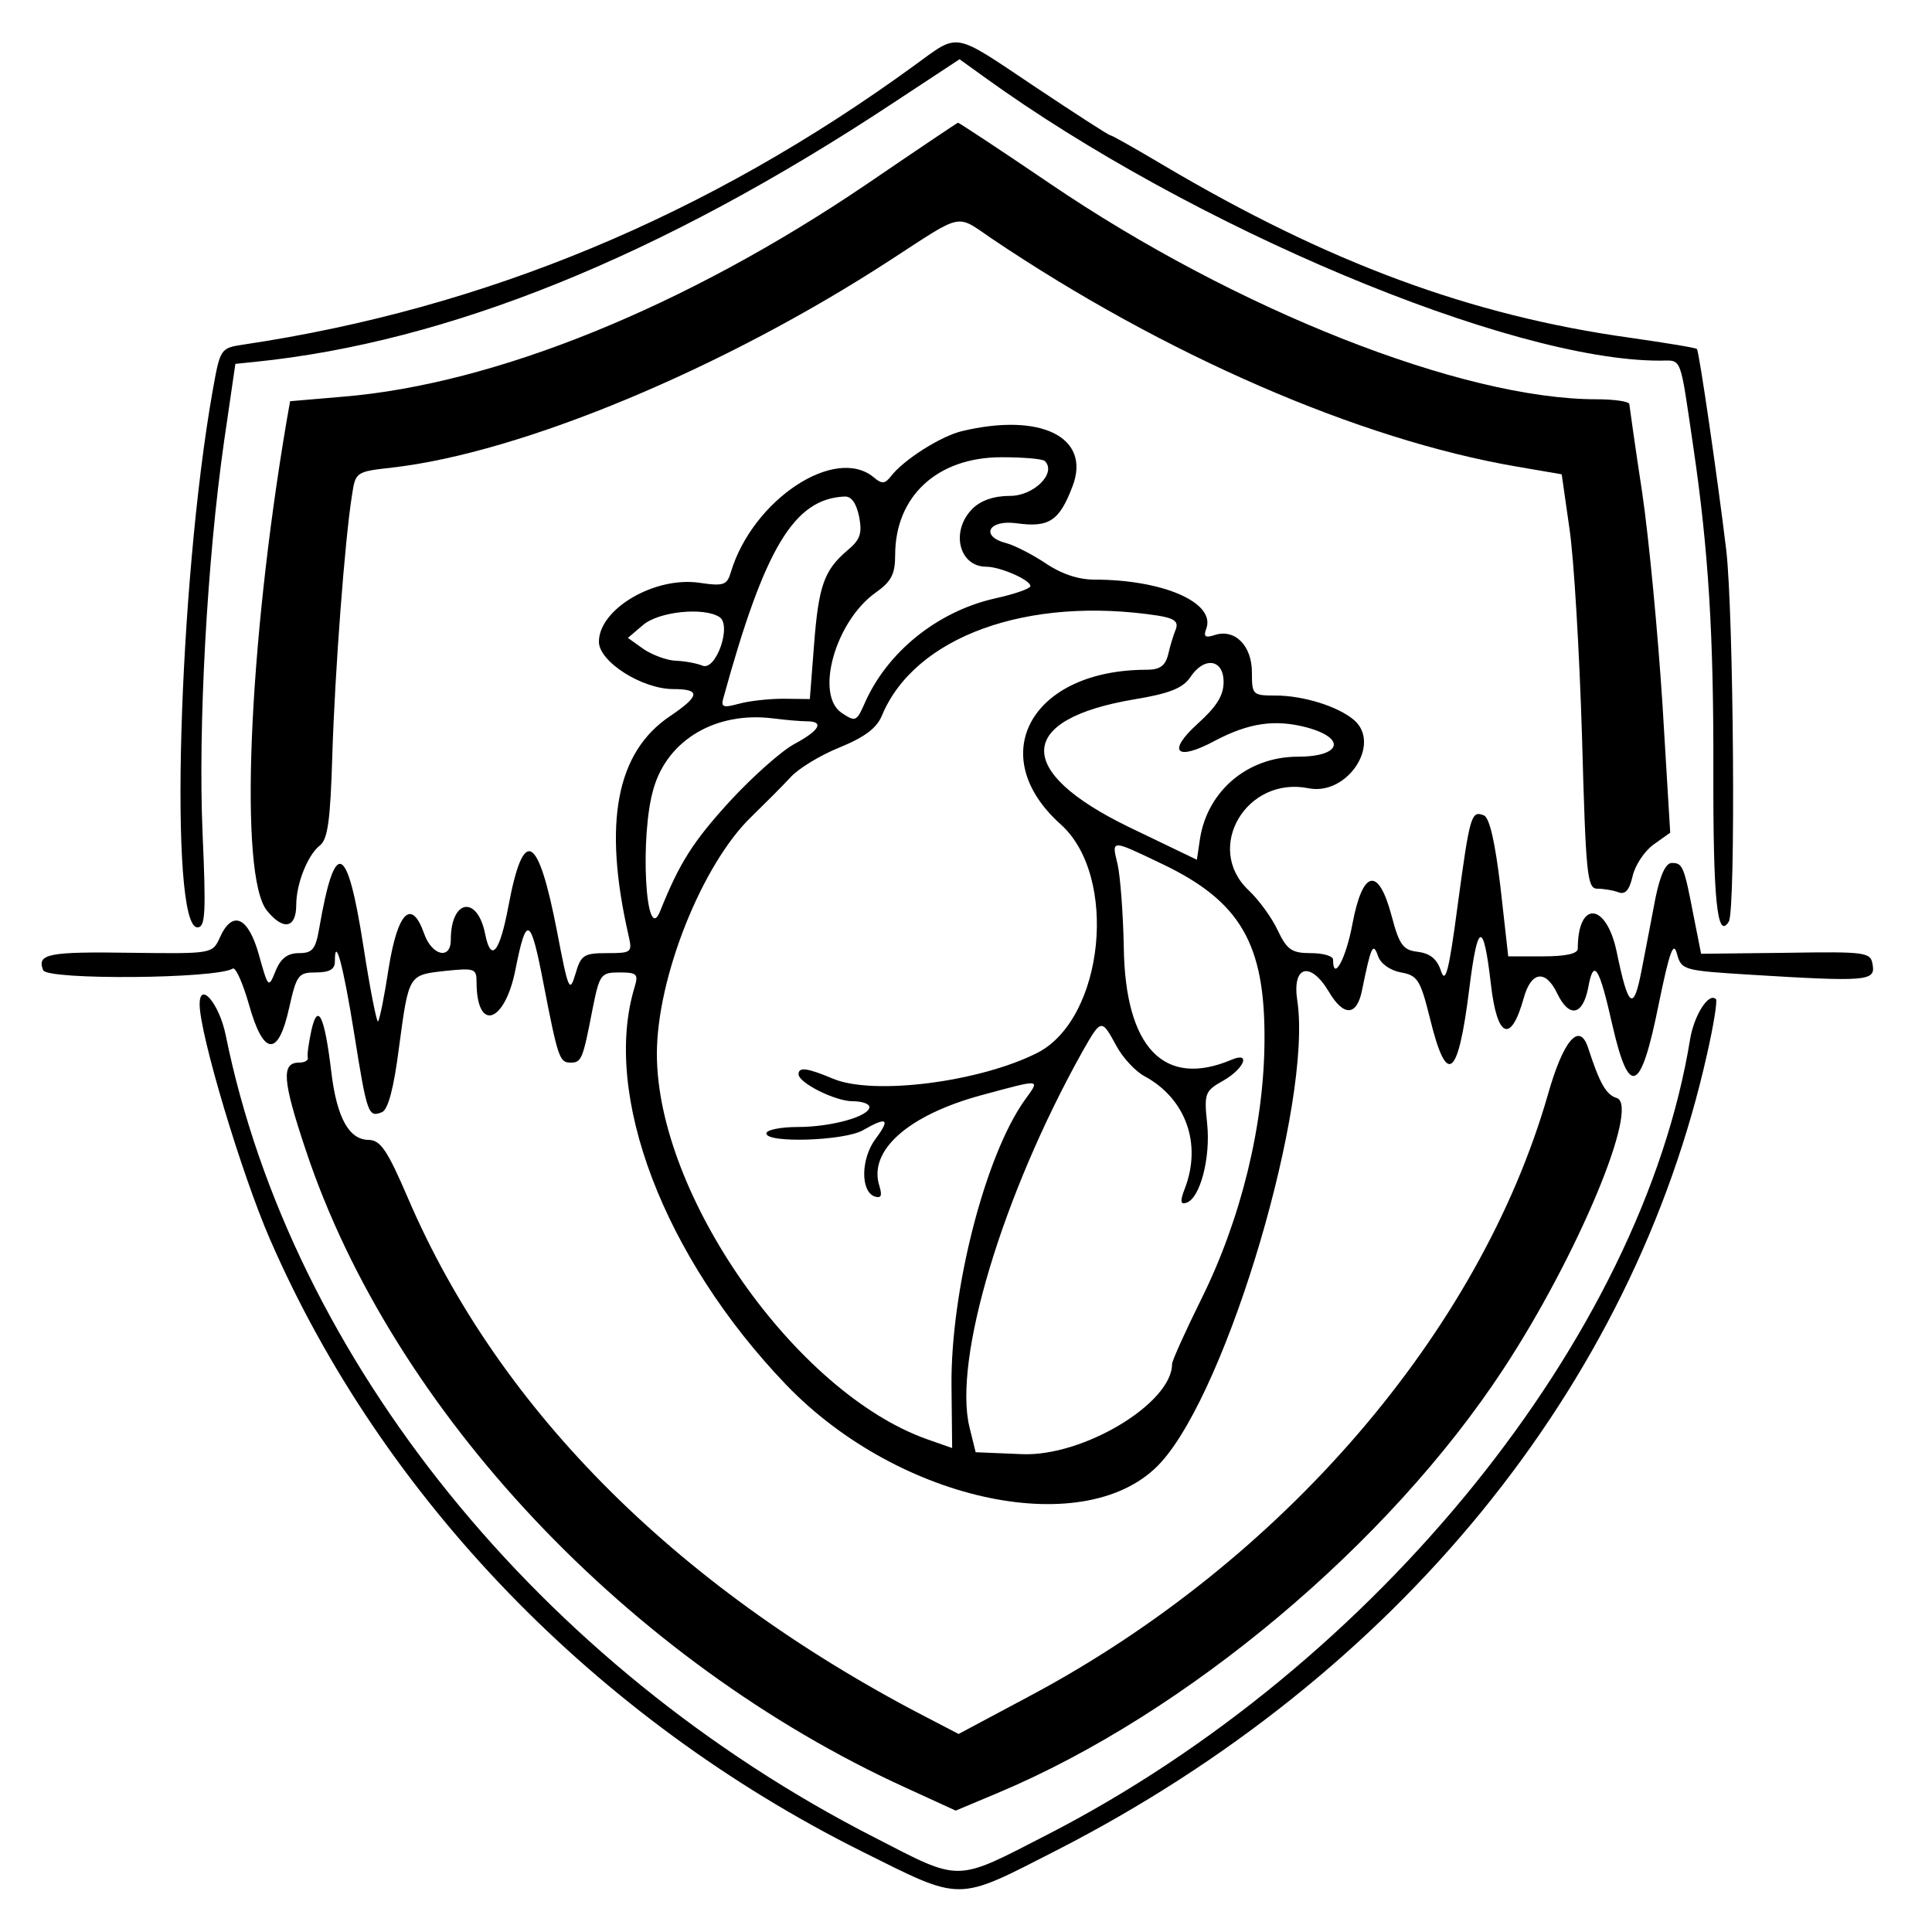<?xml version="1.0" standalone="no"?>
<!DOCTYPE svg PUBLIC "-//W3C//DTD SVG 20010904//EN"
 "http://www.w3.org/TR/2001/REC-SVG-20010904/DTD/svg10.dtd">
<svg version="1.0" xmlns="http://www.w3.org/2000/svg"
 width="300pt" height="300pt" viewBox="0 0 300 300"
 preserveAspectRatio="xMidYMid meet">
<g transform="translate(0,300) scale(0.05,-0.05)"
fill="#000000" stroke="none">
<path d="M2840 5797 c-641 -467 -1333 -755 -2083 -867 -73 -11 -73 -12 -97
-146 -106 -602 -136 -1664 -47 -1664 25 0 27 44 16 295 -14 328 14 845 67
1215 l35 240 59 6 c603 61 1263 328 1985 805 l205 135 75 -54 c647 -468 1634
-882 2099 -882 71 0 62 22 105 -270 47 -319 63 -584 62 -1000 -1 -407 12 -531
48 -472 22 35 15 957 -8 1154 -26 216 -84 616 -91 624 -3 4 -96 19 -207 35
-496 69 -938 233 -1450 536 -86 51 -160 93 -165 93 -5 0 -110 68 -233 150
-260 174 -234 169 -375 67z"/>
<path d="M2690 5427 c-561 -380 -1152 -620 -1625 -659 l-164 -14 -11 -62
c-119 -702 -148 -1413 -61 -1520 51 -63 91 -55 91 18 0 66 36 155 73 184 25
19 33 78 39 280 8 259 39 671 61 807 11 74 12 74 126 87 401 46 1028 307 1547
645 228 148 201 143 314 66 536 -361 1140 -624 1630 -708 l140 -24 24 -168
c14 -93 31 -383 39 -644 12 -436 16 -475 48 -475 20 0 49 -5 65 -11 21 -8 34
6 44 49 7 33 36 78 65 99 l52 37 -24 398 c-14 219 -42 515 -63 658 -22 143
-39 267 -40 275 0 8 -46 15 -102 15 -417 0 -1121 278 -1699 671 -153 104 -281
188 -284 188 -3 -1 -131 -87 -285 -192z"/>
<path d="M2987 4661 c-66 -16 -181 -89 -220 -140 -19 -24 -28 -25 -54 -3 -120
99 -375 -70 -443 -294 -12 -41 -22 -45 -97 -34 -139 21 -313 -81 -313 -183 0
-62 134 -147 231 -147 86 0 83 -21 -10 -84 -167 -112 -209 -331 -129 -681 12
-53 10 -55 -67 -55 -72 0 -81 -6 -98 -65 -18 -60 -22 -51 -57 132 -59 305
-104 329 -151 79 -27 -144 -54 -177 -72 -88 -24 123 -107 110 -107 -17 0 -63
-59 -49 -83 20 -39 110 -82 67 -110 -108 -13 -86 -28 -160 -33 -165 -4 -5 -25
101 -46 237 -50 320 -88 334 -137 50 -11 -63 -21 -75 -62 -75 -36 0 -57 -16
-73 -55 -22 -55 -23 -54 -52 50 -33 118 -82 140 -121 54 -23 -51 -23 -51 -271
-48 -263 4 -298 -3 -278 -54 12 -31 538 -27 589 5 9 5 31 -45 50 -111 45 -161
91 -165 125 -11 23 103 29 110 83 110 42 0 59 10 59 33 0 86 26 -10 60 -223
40 -251 44 -261 86 -244 19 7 37 74 53 200 31 230 29 226 146 239 88 9 95 7
95 -34 0 -158 88 -130 121 39 34 171 47 164 87 -45 45 -232 50 -245 84 -245
34 0 38 10 68 165 22 110 26 115 84 115 54 0 59 -5 47 -45 -102 -334 90 -839
471 -1236 353 -367 940 -488 1164 -240 209 231 470 1117 423 1433 -17 109 40
125 98 28 46 -78 87 -76 103 5 28 137 34 151 50 105 8 -23 38 -44 71 -50 51
-9 60 -23 89 -139 53 -218 88 -193 123 88 26 209 44 214 67 16 19 -169 62
-188 102 -45 23 84 68 90 104 15 37 -77 79 -69 96 16 17 95 34 70 76 -117 52
-225 88 -208 143 66 34 165 46 199 57 158 14 -51 20 -52 227 -65 359 -22 389
-20 381 29 -6 41 -15 43 -269 39 l-264 -3 -23 116 c-30 156 -34 166 -68 166
-19 0 -36 -37 -51 -110 -11 -60 -31 -161 -43 -224 -25 -129 -41 -117 -77 57
-32 155 -121 162 -121 11 0 -16 -38 -24 -108 -24 l-108 0 -24 214 c-17 142
-34 217 -52 224 -39 15 -43 1 -81 -279 -27 -205 -38 -247 -52 -204 -12 37 -34
54 -71 59 -46 5 -58 20 -82 111 -41 155 -90 145 -122 -25 -20 -108 -60 -181
-60 -110 0 11 -31 20 -69 20 -59 0 -74 10 -103 71 -18 39 -59 95 -91 125 -138
131 -6 355 187 316 120 -24 227 138 141 212 -49 42 -157 76 -244 76 -71 0 -73
2 -73 72 0 83 -53 136 -115 116 -30 -10 -36 -5 -27 19 31 81 -133 153 -348
153 -49 0 -103 18 -151 51 -41 27 -95 55 -121 62 -83 21 -57 74 31 62 101 -14
133 7 174 115 58 152 -98 230 -344 171z m258 -93 c37 -37 -34 -108 -108 -108
-50 0 -91 -14 -117 -40 -69 -69 -42 -180 43 -180 43 0 137 -41 137 -60 0 -8
-49 -25 -108 -38 -180 -40 -338 -167 -408 -329 -24 -54 -28 -55 -70 -27 -84
56 -20 285 106 374 48 34 60 57 60 116 0 183 131 304 330 304 68 0 129 -5 135
-12z m-577 -172 c10 -52 4 -72 -36 -105 -73 -62 -90 -111 -104 -295 l-13 -167
-83 1 c-45 0 -107 -7 -139 -16 -48 -13 -55 -10 -46 20 128 465 219 617 376
624 21 1 36 -20 45 -62z m929 -308 c49 -8 63 -18 55 -41 -7 -17 -18 -52 -24
-79 -9 -36 -26 -48 -67 -48 -358 0 -506 -266 -267 -480 180 -161 135 -602 -71
-709 -178 -91 -510 -134 -636 -81 -81 34 -107 37 -107 14 0 -27 114 -84 168
-84 29 0 52 -8 52 -18 0 -29 -118 -62 -223 -62 -53 0 -97 -9 -97 -20 0 -31
243 -23 300 10 75 43 86 36 39 -27 -46 -62 -47 -164 -2 -179 20 -6 23 3 14 33
-35 109 88 219 314 281 193 52 186 53 137 -15 -123 -173 -230 -592 -227 -887
l2 -193 -77 27 c-408 144 -840 759 -840 1197 0 238 141 591 295 738 41 40 95
94 120 121 24 27 93 69 153 93 78 32 115 60 131 99 102 245 452 372 858 310z
m-1363 -4 c40 -25 -11 -170 -53 -151 -17 7 -54 14 -82 15 -28 1 -73 18 -100
36 l-49 35 47 40 c49 42 188 56 237 25z m1566 -202 c0 -42 -22 -77 -81 -130
-96 -87 -66 -117 53 -53 106 56 187 68 286 42 125 -34 107 -91 -28 -91 -154 0
-279 -105 -303 -253 l-10 -67 -212 102 c-356 173 -349 334 17 396 110 18 151
35 174 68 43 66 104 58 104 -14z m-1295 -122 c56 0 41 -28 -37 -70 -40 -21
-131 -102 -202 -179 -114 -125 -156 -191 -216 -341 -45 -112 -64 236 -20 382
44 151 194 239 370 217 39 -5 86 -9 105 -9z m1104 -443 c243 -116 320 -248
318 -547 -1 -263 -73 -556 -196 -804 -50 -101 -91 -192 -91 -202 0 -122 -276
-288 -466 -280 l-144 6 -19 77 c-52 211 103 724 351 1168 58 102 59 102 105
17 20 -37 59 -79 87 -94 128 -69 179 -209 126 -348 -16 -41 -14 -52 5 -45 42
14 75 139 64 245 -10 95 -7 102 50 134 65 37 87 91 26 65 -210 -89 -331 37
-335 351 -2 105 -11 219 -19 255 -19 79 -23 79 138 2z"/>
<path d="M620 2881 c0 -92 130 -527 219 -731 349 -802 1011 -1487 1836 -1899
317 -158 292 -158 607 3 1056 541 1789 1439 2020 2475 20 88 32 164 27 168
-22 22 -67 -48 -80 -123 -150 -925 -975 -1947 -1997 -2472 -288 -148 -265
-148 -535 -9 -1040 531 -1812 1486 -2016 2492 -20 98 -81 170 -81 96z"/>
<path d="M967 2800 c-8 -38 -14 -77 -11 -85 2 -8 -10 -15 -27 -15 -56 0 -52
-55 21 -273 269 -808 1003 -1587 1863 -1979 l155 -71 131 55 c586 246 1214
773 1571 1318 229 349 424 816 351 840 -33 10 -53 45 -89 156 -27 82 -77 24
-125 -146 -212 -737 -825 -1449 -1607 -1866 l-223 -119 -73 38 c-789 403
-1352 962 -1637 1626 -64 149 -85 180 -122 181 -61 0 -99 69 -116 210 -21 176
-42 219 -62 130z"/>
</g>
</svg>
